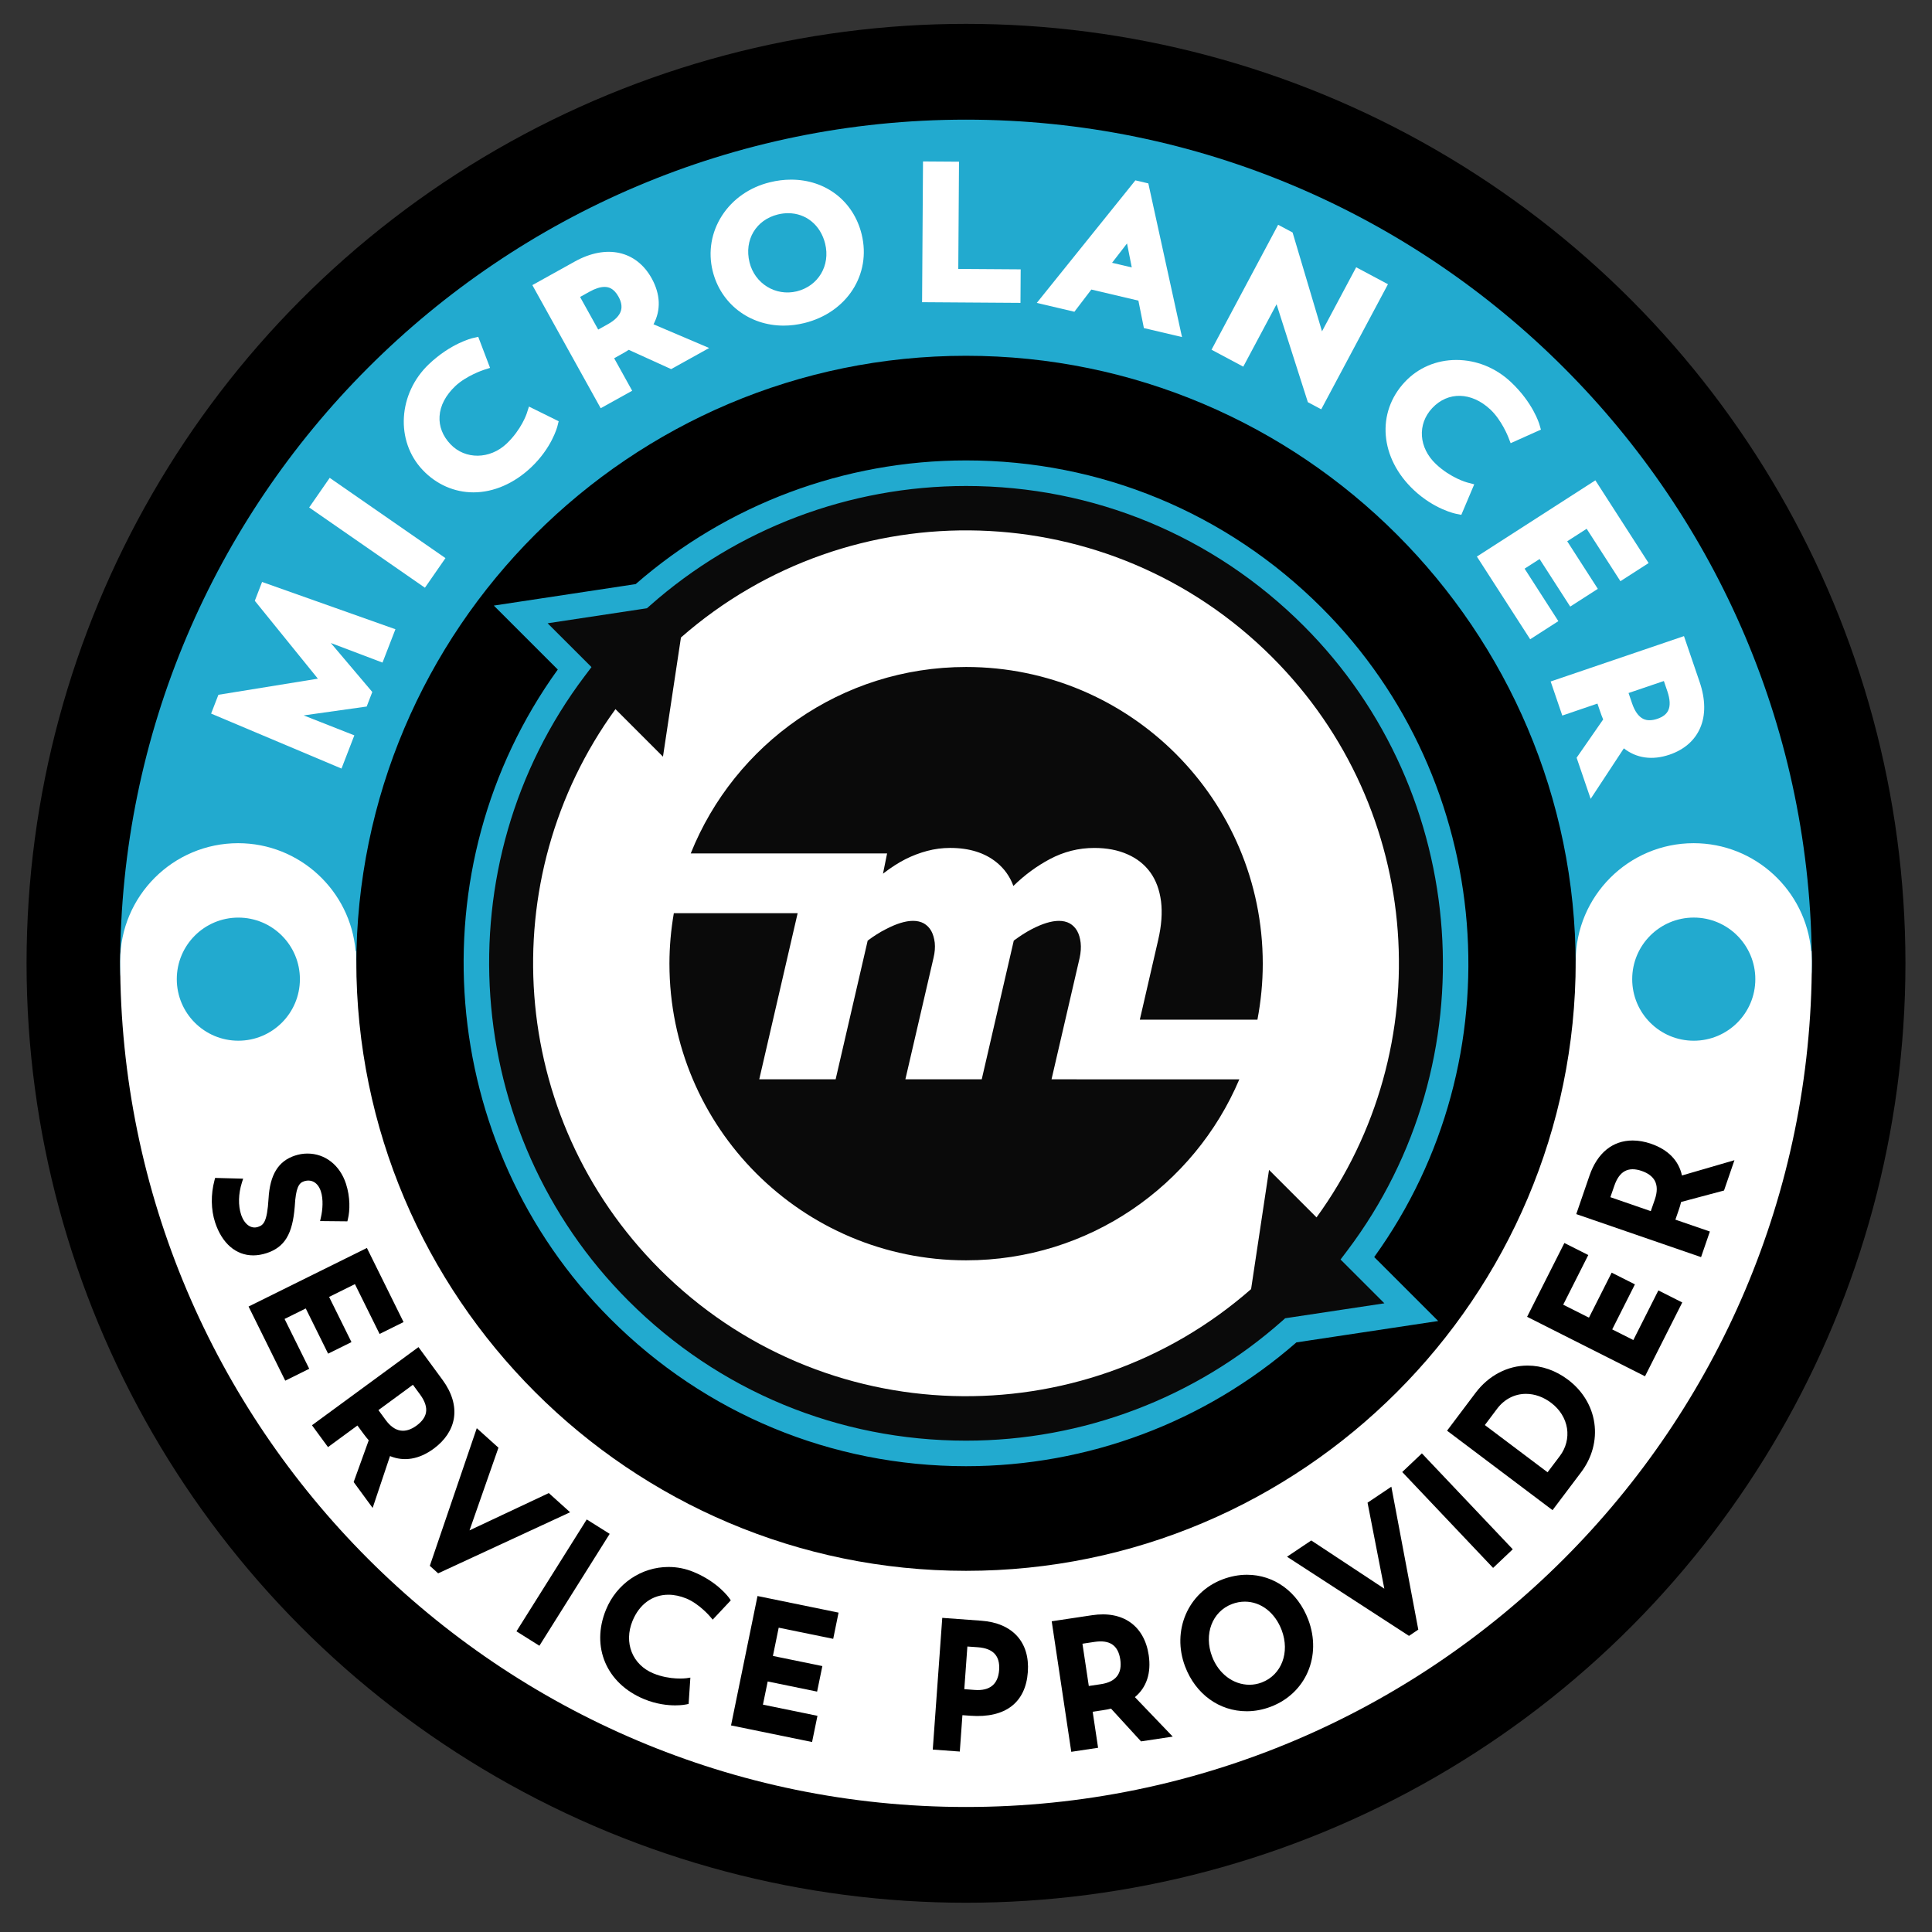 <?xml version="1.0" encoding="utf-8"?>
<!-- Generator: Adobe Illustrator 16.0.3, SVG Export Plug-In . SVG Version: 6.00 Build 0)  -->
<!DOCTYPE svg PUBLIC "-//W3C//DTD SVG 1.1//EN" "http://www.w3.org/Graphics/SVG/1.1/DTD/svg11.dtd">
<svg version="1.1" id="Layer_1" xmlns="http://www.w3.org/2000/svg" xmlns:xlink="http://www.w3.org/1999/xlink" x="0px" y="0px"
	 width="150px" height="150px" viewBox="0 0 150 150" preserveAspectRatio="xMidYMid meet" enable-background="new 0 0 150 150" xml:space="preserve">
<rect x="0" y="0" width="150" height="150" fill="#333333" stroke="none"/>
<g>
	<g>
		<circle cx="75" cy="74.791" r="72.938"/>
	</g>
	<g>
		<path fill="#22AACF" d="M74.998,9.29c-36.21,0-65.669,29.457-65.669,65.668l0.021,0.788h0.034c0.4,4.681,4.338,8.371,9.124,8.371
			c5.046,0,9.155-4.107,9.155-9.159c0-26.1,21.236-47.335,47.336-47.335c26.104,0,47.338,21.235,47.338,47.335l0.021,0.788h0.034
			c0.399,4.681,4.338,8.371,9.122,8.371c5.047,0,9.155-4.107,9.155-9.159C140.669,38.747,111.21,9.29,74.998,9.29z"/>
	</g>
	<g>
		<g>
			<polygon fill="#FFFFFF" points="19.783,46.646 24.68,52.692 16.957,53.943 16.391,55.403 26.514,59.671 27.511,57.093 
				23.578,55.544 28.469,54.855 28.905,53.726 25.685,49.922 29.698,51.443 30.701,48.854 20.348,45.183 			"/>
		</g>
		<g>
			
				<rect x="23.838" y="39.981" transform="matrix(-0.822 -0.57 0.57 -0.822 29.797 92.083)" fill="#FFFFFF" width="10.933" height="2.797"/>
		</g>
		<g>
			<path fill="#FFFFFF" d="M40.893,32.111c-0.004,0.014-0.416,1.247-1.556,2.33c-1.298,1.233-3.22,1.257-4.364,0.046
				c-0.603-0.633-0.895-1.384-0.846-2.167c0.049-0.821,0.472-1.63,1.221-2.341c0.865-0.818,2.188-1.252,2.202-1.258l0.497-0.161
				L37.13,26.15l-0.421,0.097c-0.069,0.016-1.699,0.405-3.404,2.022c-2.403,2.281-2.624,5.97-0.488,8.222
				c1.061,1.12,2.461,1.736,3.943,1.736c1.566,0,3.158-0.692,4.482-1.947c1.596-1.512,2.018-3.117,2.035-3.185l0.099-0.39
				l-2.307-1.139L40.893,32.111z"/>
		</g>
		<g>
			<path fill="#FFFFFF" d="M50.592,21.603c-1.186-2.131-3.498-2.668-5.967-1.297l-3.294,1.83l5.307,9.559l2.444-1.358l-1.4-2.523
				l0.543-0.302c0.208-0.114,0.404-0.231,0.59-0.351l3.292,1.497l2.952-1.639l-4.321-1.84C51.326,24.07,51.28,22.845,50.592,21.603z
				 M48.212,24.115c-0.112,0.387-0.458,0.746-1.031,1.063l-0.737,0.41l-1.407-2.532l0.738-0.411
				c0.441-0.244,0.831-0.368,1.158-0.368c0.287,0,0.709,0.077,1.086,0.755C48.239,23.43,48.305,23.793,48.212,24.115z"/>
		</g>
		<g>
			<path fill="#FFFFFF" d="M61.419,13.947c-0.543,0-1.1,0.069-1.653,0.207c-1.563,0.383-2.88,1.301-3.708,2.583
				c-0.833,1.29-1.091,2.818-0.727,4.301c0.623,2.539,2.837,4.243,5.507,4.243c0.532,0,1.075-0.067,1.612-0.2
				c3.302-0.812,5.214-3.774,4.449-6.89C66.266,15.614,64.114,13.947,61.419,13.947z M61.86,22.62
				c-1.645,0.399-3.263-0.604-3.668-2.255c-0.425-1.735,0.5-3.296,2.201-3.714c0.266-0.065,0.533-0.099,0.794-0.099
				c1.395,0,2.524,0.929,2.877,2.366C64.482,20.615,63.534,22.207,61.86,22.62z"/>
		</g>
		<g>
			<polygon fill="#FFFFFF" points="74.457,12.554 71.662,12.535 71.59,23.463 79.229,23.515 79.246,20.912 74.401,20.879 			"/>
		</g>
		<g>
			<path fill="#FFFFFF" d="M88.151,14.003l-7.655,9.515l2.92,0.686l1.315-1.724l3.653,0.86l0.427,2.132l2.959,0.697l-2.614-11.929
				L88.151,14.003z M87.87,20.763l-1.529-0.36l1.161-1.503L87.87,20.763z"/>
		</g>
		<g>
			<polygon fill="#FFFFFF" points="105.293,20.751 102.64,25.726 100.356,18.05 99.234,17.452 94.062,27.152 96.527,28.468 
				99.112,23.623 101.542,31.226 102.58,31.779 107.761,22.067 			"/>
		</g>
		<g>
			<path fill="#FFFFFF" d="M111.494,36.038c-1.35-1.271-1.473-3.1-0.296-4.355c1.225-1.305,3.049-1.265,4.518,0.116
				c0.866,0.813,1.376,2.11,1.381,2.124l0.189,0.486l2.351-1.054l-0.121-0.414c-0.02-0.067-0.501-1.673-2.211-3.28
				c-1.176-1.105-2.679-1.714-4.235-1.714c-1.545,0-2.964,0.604-3.994,1.702c-2.239,2.384-1.947,5.914,0.691,8.397
				c1.602,1.504,3.228,1.835,3.295,1.848l0.395,0.077l1.002-2.368l-0.553-0.146C113.894,37.454,112.639,37.115,111.494,36.038z"/>
		</g>
		<g>
			<polygon fill="#FFFFFF" points="118.37,44.151 119.533,43.403 121.911,47.095 124.055,45.718 121.678,42.024 123.188,41.054 
				125.809,45.124 127.998,43.716 123.864,37.293 114.665,43.211 118.802,49.632 120.99,48.225 			"/>
		</g>
		<g>
			<path fill="#FFFFFF" d="M131.961,52.955l-1.218-3.567l-10.35,3.522l0.903,2.646l2.729-0.93l0.202,0.591
				c0.075,0.222,0.155,0.436,0.242,0.641l-2.061,2.972l1.09,3.192l2.577-3.921c0.979,0.771,2.213,0.944,3.543,0.492
				c1.135-0.385,1.956-1.098,2.377-2.061C132.433,55.541,132.419,54.303,131.961,52.955z M129.182,52.874l0.271,0.795
				c0.214,0.632,0.237,1.131,0.069,1.485c-0.139,0.295-0.415,0.508-0.848,0.655c-0.213,0.072-0.414,0.109-0.597,0.109
				c-0.228,0-0.919,0-1.366-1.316l-0.271-0.797L129.182,52.874z"/>
		</g>
	</g>
	<path fill="#FFFFFF" d="M74.999,140.294c36.211,0,65.671-29.461,65.671-65.673l-0.021-0.784h-0.032
		c-0.4-4.684-4.339-8.372-9.122-8.372c-5.049,0-9.157,4.107-9.157,9.156c0,26.104-21.234,47.338-47.338,47.338
		c-26.101,0-47.337-21.234-47.337-47.338l-0.02-0.784h-0.034c-0.4-4.684-4.339-8.372-9.123-8.372c-5.049,0-9.156,4.107-9.156,9.156
		C9.329,110.833,38.789,140.294,74.999,140.294z"/>
	<g>
		<g>
			<path d="M20.697,97.293c1.409-0.462,2.022-1.48,2.189-3.64c0.079-1.451,0.323-1.81,0.715-1.937
				c0.58-0.188,1.087,0.099,1.311,0.782c0.202,0.617,0.137,1.44,0.006,2.004l-0.067,0.301l2.118,0.021l0.046-0.193
				c0.152-0.626,0.19-1.674-0.156-2.731c-0.472-1.441-1.618-2.338-2.99-2.338c-0.327,0-0.652,0.054-0.967,0.158
				c-1.295,0.423-1.948,1.486-2.053,3.346c-0.11,1.826-0.396,2.053-0.82,2.192c-0.535,0.176-1.058-0.194-1.312-0.961
				c-0.233-0.713-0.21-1.612,0.061-2.473l0.1-0.313l-2.176-0.058l-0.05,0.189c-0.292,1.089-0.275,2.276,0.048,3.263
				c0.534,1.626,1.613,2.562,2.961,2.562C19.997,97.468,20.345,97.407,20.697,97.293z"/>
		</g>
		<g>
			<polygon points="23.739,101.589 25.475,105.098 27.287,104.2 25.551,100.692 27.556,99.699 29.471,103.567 31.332,102.646 
				28.486,96.891 19.299,101.439 22.146,107.195 24.009,106.272 22.094,102.403 			"/>
		</g>
		<g>
			<path d="M35.242,110.102c0.149-0.95-0.155-1.973-0.879-2.961l-1.872-2.552l-8.27,6.067l1.245,1.697l2.284-1.677l0.445,0.605
				c0.139,0.19,0.284,0.373,0.433,0.543l-1.17,3.241l1.474,2.011l1.348-4.027c1.093,0.45,2.265,0.255,3.388-0.571
				C34.555,111.828,35.099,111.005,35.242,110.102z M32.059,107.514l0.56,0.761c0.379,0.517,0.532,0.99,0.453,1.405
				c-0.068,0.357-0.313,0.694-0.727,1c-0.892,0.653-1.706,0.517-2.406-0.438l-0.558-0.762L32.059,107.514z"/>
		</g>
		<g>
			<polygon points="42.609,115.922 36.454,118.817 38.7,112.399 37.017,110.884 33.371,121.57 34.018,122.154 44.263,117.412 			"/>
		</g>
		<g>
			<rect x="38.564" y="121.8" transform="matrix(0.532 -0.847 0.847 0.532 -83.583 94.523)" width="10.257" height="2.103"/>
		</g>
		<g>
			<path d="M53.838,122.042c-0.617-0.254-1.267-0.383-1.931-0.383c-2.124,0-4.03,1.298-4.856,3.311
				c-1.187,2.888,0.032,5.746,2.965,6.953c0.969,0.398,1.843,0.481,2.405,0.481c0.523,0,0.847-0.069,0.861-0.073l0.182-0.04
				l0.136-2.042l-0.305,0.047c-0.024,0.002-1.254,0.167-2.568-0.374c-1.633-0.673-2.313-2.387-1.618-4.077
				c0.53-1.291,1.546-2.031,2.787-2.031c0.449,0,0.917,0.1,1.39,0.292c1.018,0.419,1.86,1.418,1.867,1.429l0.18,0.214l1.405-1.498
				l-0.114-0.165C56.586,124.033,55.731,122.819,53.838,122.042z"/>
		</g>
		<g>
			<polygon points="56.757,133.961 63.049,135.25 63.467,133.216 59.234,132.348 59.604,130.549 63.44,131.336 63.848,129.354 
				60.009,128.568 60.458,126.373 64.69,127.239 65.106,125.204 58.813,123.915 			"/>
		</g>
		<g>
			<path d="M76.186,125.832l-3.029-0.222l-0.737,10.227l2.099,0.153l0.203-2.824l0.621,0.044c2.724,0.199,4.288-1.029,4.458-3.392
				C79.968,127.499,78.616,126.008,76.186,125.832z M77.573,129.658c-0.081,1.113-0.728,1.635-1.892,1.549l-0.813-0.061l0.239-3.311
				l0.813,0.057C77.111,127.981,77.65,128.559,77.573,129.658z"/>
		</g>
		<g>
			<path d="M89.186,128.504c-0.343-2.283-2-3.465-4.4-3.099l-3.132,0.47l1.519,10.135l2.082-0.313l-0.42-2.798l0.742-0.111
				c0.234-0.033,0.463-0.078,0.683-0.131l2.328,2.543l2.463-0.37l-2.938-3.065C89.021,131.01,89.392,129.89,89.186,128.504z
				 M85.47,130.76l-0.936,0.139l-0.493-3.281l0.937-0.142c1.186-0.176,1.833,0.264,1.999,1.36
				C87.142,129.939,86.634,130.586,85.47,130.76z"/>
		</g>
		<g>
			<path d="M96.814,122.264c-0.635,0-1.275,0.123-1.902,0.361c-2.678,1.016-3.954,3.983-2.902,6.757
				c0.813,2.145,2.646,3.479,4.785,3.479c0.626,0,1.254-0.118,1.863-0.35c2.729-1.034,3.983-3.941,2.915-6.762
				C100.76,123.601,98.938,122.264,96.814,122.264z M97.958,130.628c-0.306,0.116-0.626,0.176-0.95,0.176
				c-1.259,0-2.398-0.858-2.901-2.189c-0.659-1.74,0.006-3.493,1.544-4.078c0.329-0.124,0.665-0.186,0.997-0.186
				c1.248,0,2.343,0.848,2.861,2.212C100.164,128.297,99.499,130.043,97.958,130.628z"/>
		</g>
		<g>
			<polygon points="106.176,116.668 107.478,123.345 101.806,119.601 99.924,120.864 109.394,127.009 110.116,126.523 
				108.024,115.427 			"/>
		</g>
		<g>
			
				<rect x="108.054" y="116.27" transform="matrix(-0.688 -0.726 0.726 -0.688 105.853 280.173)" width="10.255" height="2.103"/>
		</g>
		<g>
			<path d="M121.742,107.122c-0.954-0.72-2.04-1.099-3.142-1.099c-1.553,0-3.022,0.771-4.034,2.112l-2.217,2.943l8.19,6.17
				l2.218-2.943c0.853-1.13,1.217-2.482,1.029-3.809C123.599,109.172,122.872,107.974,121.742,107.122z M115.283,110.641
				l0.951-1.265c0.563-0.746,1.358-1.157,2.244-1.157c0.673,0,1.347,0.24,1.948,0.693c0.679,0.511,1.115,1.214,1.236,1.981
				c0.116,0.753-0.08,1.519-0.556,2.151l-0.953,1.263L115.283,110.641z"/>
		</g>
		<g>
			<polygon points="126.812,104.04 125.172,103.214 126.935,99.718 125.13,98.808 123.366,102.303 121.367,101.297 123.313,97.441 
				121.458,96.506 118.564,102.236 127.718,106.854 130.61,101.123 128.755,100.188 			"/>
		</g>
		<g>
			<path d="M130.522,93.319l3.33-0.887l0.81-2.354l-4.075,1.186c-0.25-1.156-1.072-2.004-2.395-2.46
				c-0.492-0.171-0.973-0.256-1.432-0.256c-1.557,0-2.744,0.967-3.35,2.723l-1.029,2.992l9.689,3.34l0.684-1.988l-2.676-0.921
				l0.245-0.71C130.402,93.76,130.469,93.536,130.522,93.319z M125.029,92.949l0.309-0.893c0.392-1.139,1.086-1.5,2.127-1.143
				c0.488,0.169,0.827,0.423,1.009,0.752c0.208,0.382,0.209,0.877,0.003,1.474l-0.31,0.894L125.029,92.949z"/>
		</g>
	</g>
	<g>
		<circle fill="#22AACF" cx="18.505" cy="76.021" r="4.779"/>
	</g>
	<g>
		<path fill="#22AACF" d="M136.283,76.021c0,2.642-2.141,4.78-4.779,4.78c-2.643,0-4.78-2.139-4.78-4.78
			c0-2.639,2.138-4.781,4.78-4.781C134.143,71.24,136.283,73.381,136.283,76.021z"/>
	</g>
	<g>
		<g>
			<g>
				<path fill-rule="evenodd" clip-rule="evenodd" fill="#0A0A0A" d="M105.391,97.696c11.268-14.912,10.108-36.23-3.479-49.813
					c-14.309-14.309-37.178-14.837-52.123-1.595l-9.361,1.416l4.182,4.181c-11.27,14.909-10.11,36.22,3.482,49.815
					c14.313,14.309,37.179,14.837,52.124,1.588l9.353-1.412L105.391,97.696z"/>
			</g>
			<g>
				<path fill-rule="evenodd" clip-rule="evenodd" fill="#FFFFFF" d="M51.235,98.556c-11.851-11.853-13.004-30.354-3.45-43.498
					l3.688,3.689l1.395-9.251C66.069,37.92,86.173,38.424,98.77,51.023c11.853,11.853,12.998,30.352,3.445,43.496l-3.688-3.688
					l-1.393,9.255C83.927,111.662,63.83,111.151,51.235,98.556z"/>
			</g>
			<g>
				<g>
					<path fill="#0A0A0A" d="M83.824,74.368c0.091-0.427,0.118-0.818,0.077-1.174c-0.041-0.353-0.128-0.659-0.27-0.915
						c-0.144-0.251-0.338-0.451-0.579-0.587c-0.24-0.133-0.524-0.196-0.836-0.196c-0.577,0-1.29,0.213-2.136,0.657
						c-0.428,0.223-0.885,0.517-1.371,0.877l-2.487,10.768h-5.929l2.186-9.431c0.102-0.427,0.132-0.818,0.095-1.174
						c-0.045-0.353-0.13-0.659-0.272-0.915c-0.141-0.251-0.338-0.451-0.577-0.587c-0.244-0.133-0.519-0.196-0.836-0.196
						c-0.58,0-1.287,0.213-2.131,0.657c-0.446,0.223-0.907,0.517-1.391,0.877l-2.488,10.768h-5.931L61.929,70.9h-9.613
						c-0.219,1.272-0.341,2.583-0.341,3.919c0,12.72,10.313,23.032,23.033,23.032c9.534,0,17.713-5.796,21.214-14.053H81.64
						L83.824,74.368z"/>
				</g>
				<g>
					<path fill="#0A0A0A" d="M75.009,51.785c-9.695,0-17.985,5.994-21.381,14.476h15.246l-0.319,1.572
						c0.63-0.486,1.217-0.861,1.755-1.132c0.541-0.271,1.103-0.484,1.676-0.636c0.577-0.153,1.171-0.232,1.782-0.232
						c1.489,0,2.691,0.378,3.605,1.12c0.6,0.486,1.035,1.094,1.306,1.832c0.878-0.858,1.824-1.549,2.828-2.083
						c1.082-0.575,2.232-0.868,3.452-0.868c0.984,0,1.841,0.165,2.583,0.496c0.739,0.324,1.327,0.794,1.768,1.4
						c0.441,0.612,0.717,1.36,0.833,2.247c0.109,0.887,0.038,1.888-0.223,3.007l-1.424,6.182h9.131
						c0.267-1.409,0.414-2.856,0.414-4.344C98.041,62.1,87.729,51.785,75.009,51.785z"/>
				</g>
			</g>
		</g>
		<g>
			<path fill="#22AACF" d="M75.001,113.835c-0.002,0-0.002,0-0.004,0c-10.426-0.002-20.23-4.063-27.603-11.435
				c-13.5-13.5-15.192-35.024-4.088-50.417l-4.967-4.966l11.014-1.667c7.101-6.195,16.198-9.603,25.653-9.603
				c10.428,0,20.233,4.061,27.606,11.435c13.497,13.492,15.187,35.017,4.081,50.415l4.969,4.966l-11.01,1.661
				C93.552,110.422,84.454,113.835,75.001,113.835z M42.518,48.391l3.405,3.403l-0.521,0.689
				c-11.074,14.65-9.614,35.507,3.395,48.516c6.999,6.999,16.304,10.853,26.202,10.854h0.003c9.067,0,17.788-3.306,24.559-9.308
				l0.219-0.195l7.704-1.161l-3.404-3.401l0.521-0.688c11.074-14.656,9.617-35.513-3.388-48.514
				c-7-6.998-16.307-10.854-26.205-10.854c-9.068,0-17.79,3.303-24.559,9.299l-0.22,0.194L42.518,48.391z"/>
		</g>
	</g>
</g>
</svg>
